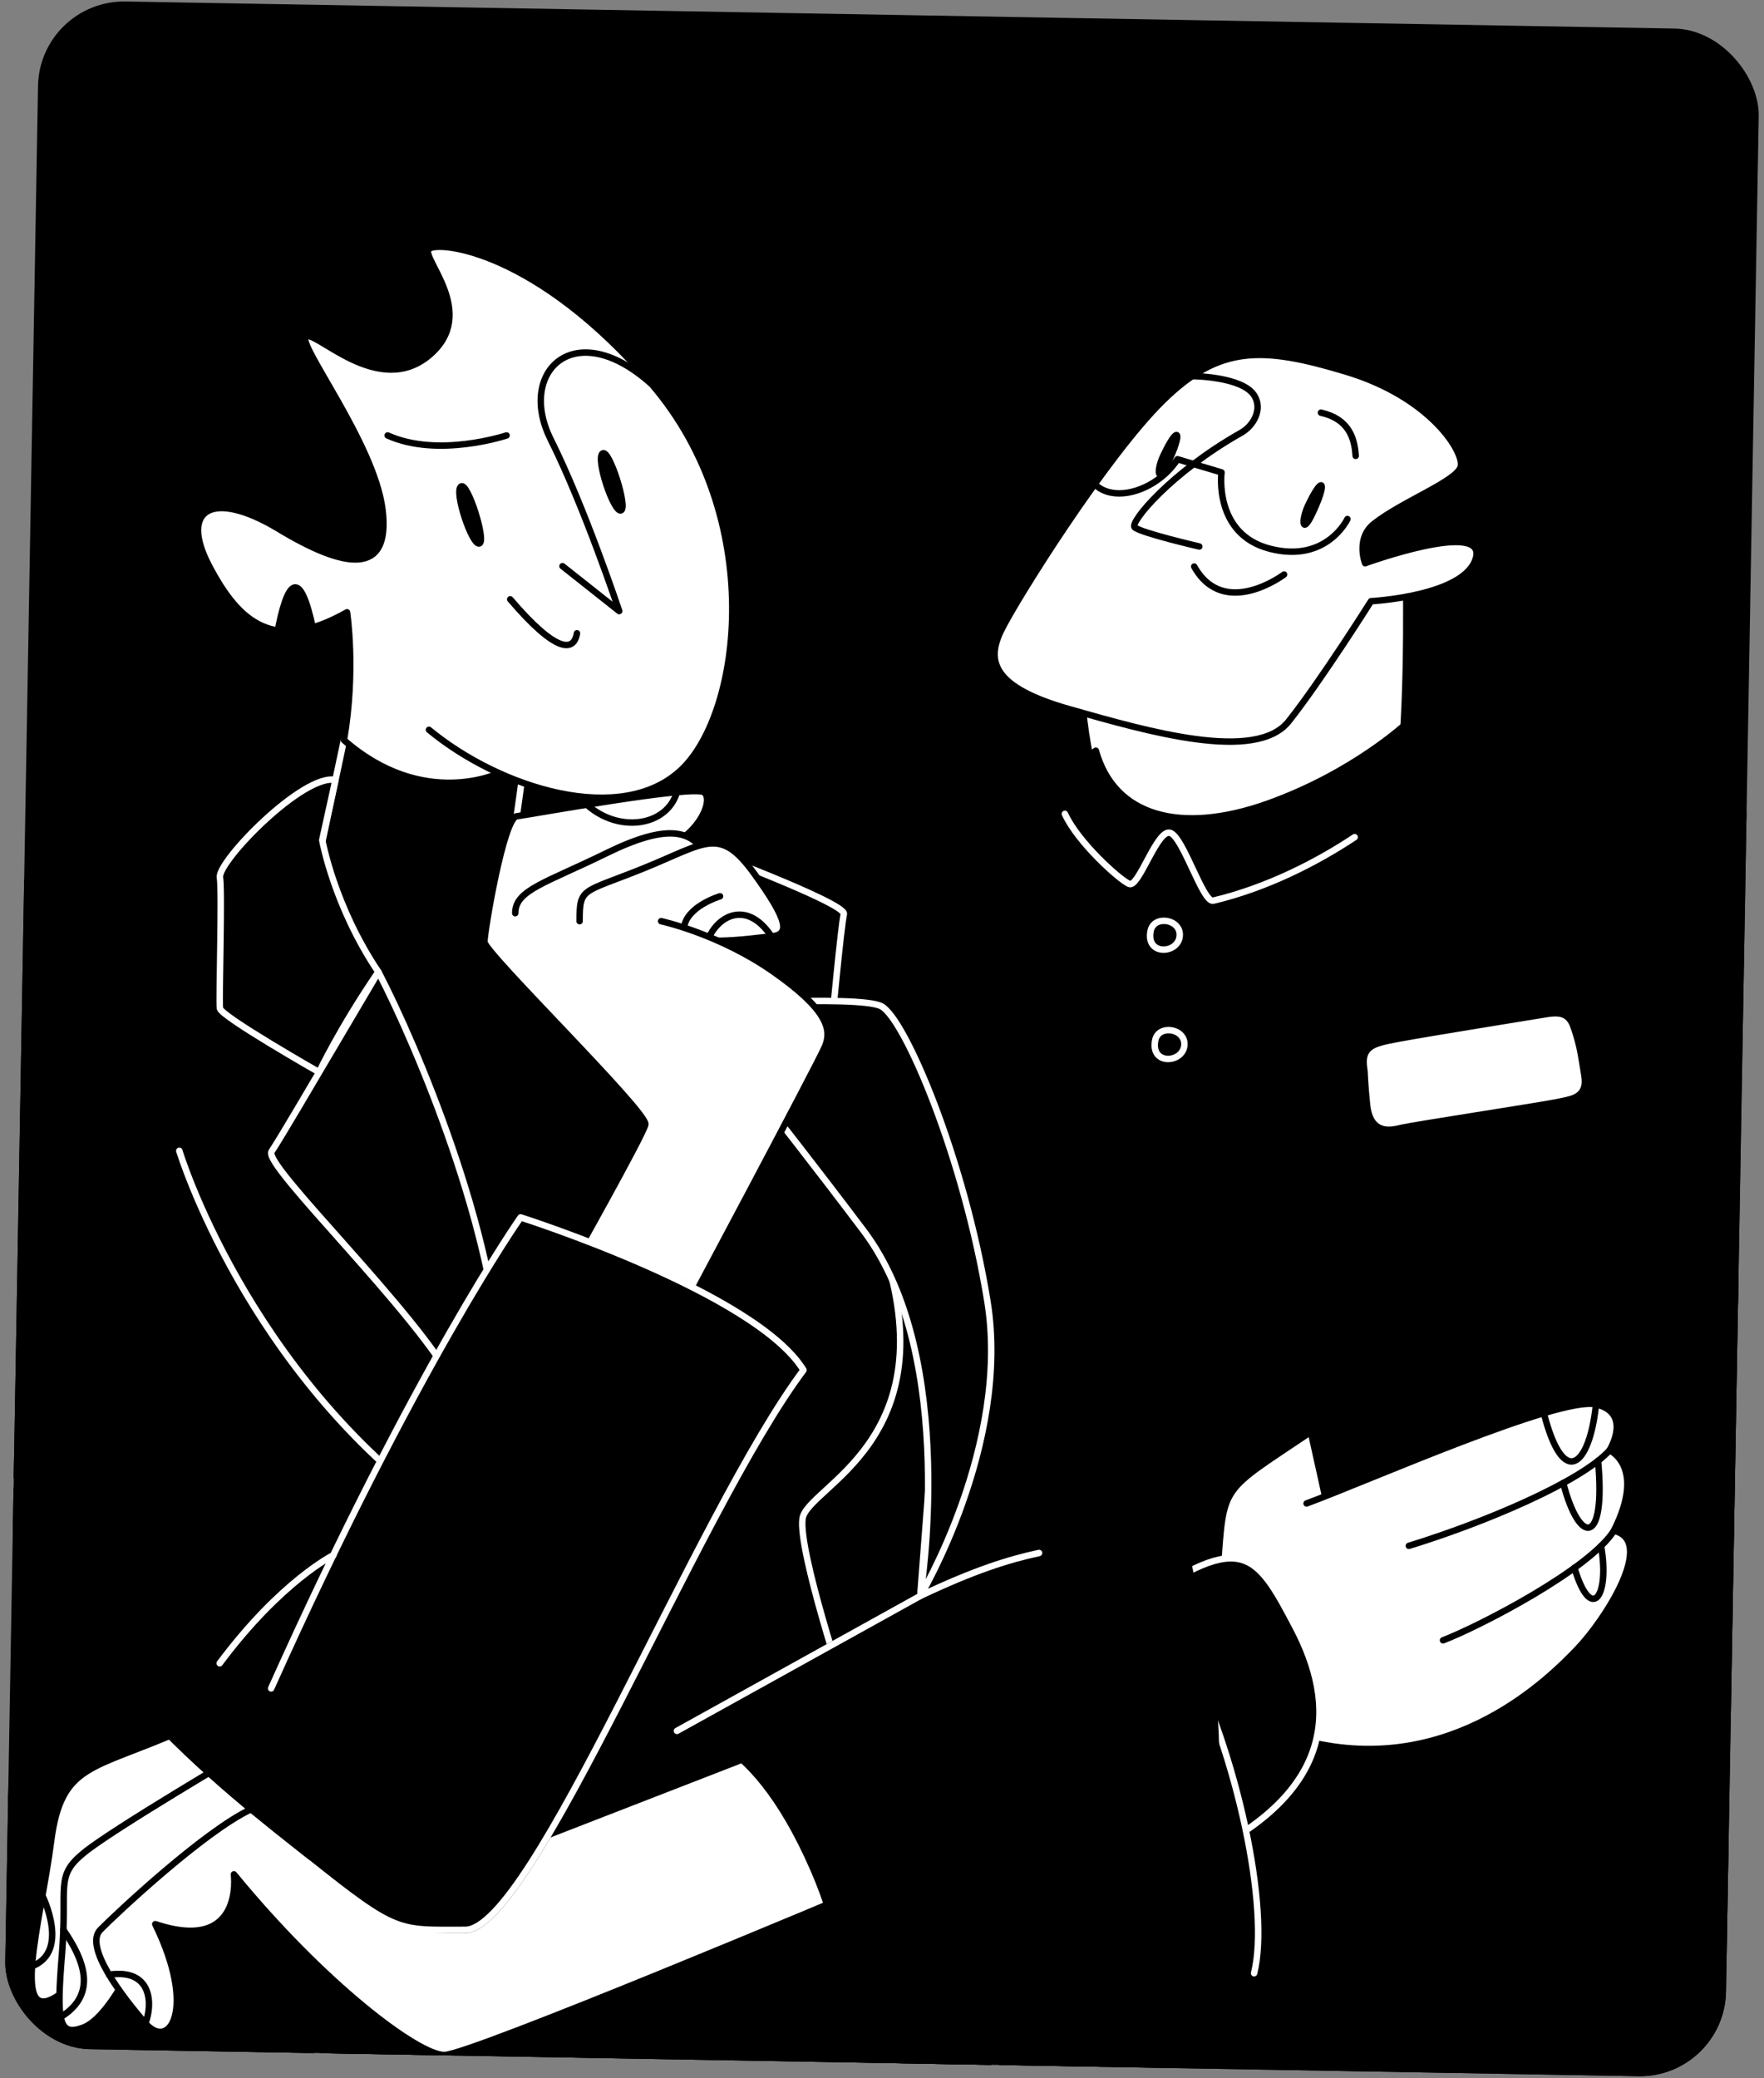 <?xml version="1.0" encoding="UTF-8"?> <svg xmlns="http://www.w3.org/2000/svg" width="410" height="483" viewBox="0 0 410 483" fill="none"><rect x="0" y="0" width="410" height="483" fill="#808080" stroke="none"/><g clip-path="url(#clip0_1469_196)"><rect x="9.184" width="400" height="476" rx="20" transform="rotate(1 9.184 0)" fill="#345066" style="fill:#345066;fill:color(display-p3 0.204 0.314 0.4);fill-opacity:1;"></rect><path d="M267.881 208.441C268.677 204.669 275.139 205.755 274.625 209.808C274.167 213.815 266.697 214.279 267.881 208.441Z" stroke="#203240" style="stroke:#203240;stroke:color(display-p3 0.126 0.196 0.251);stroke-opacity:1;" stroke-width="1.5" stroke-linecap="round" stroke-linejoin="round"></path><path d="M438.602 425.512C417.21 470.854 387.115 603.293 364.392 674.595C341.665 745.949 321.892 811.723 321.892 811.723C321.892 811.723 305.849 811.786 289.118 813.836C272.391 815.836 228.072 801.4 228.072 801.4C228.072 801.4 251.312 731.783 263.544 689.778C275.777 647.774 312.555 527.2 312.555 527.2C312.555 527.2 172.144 753.808 153.007 788.744C99.366 794.487 70.626 779.436 70.626 779.436C70.626 779.436 134.248 638.7 158.14 595.219C182.031 551.739 217.217 483.182 236.856 436.814" fill="#203240" style="fill:#203240;fill:color(display-p3 0.126 0.196 0.251);fill-opacity:1;"></path><path d="M438.602 425.512C417.21 470.854 387.115 603.293 364.392 674.595C341.665 745.949 321.892 811.723 321.892 811.723C321.892 811.723 305.849 811.786 289.118 813.836C272.391 815.836 228.072 801.4 228.072 801.4C228.072 801.4 251.312 731.783 263.544 689.779C275.777 647.774 312.555 527.2 312.555 527.2C312.555 527.2 172.144 753.808 153.007 788.744C99.366 794.487 70.626 779.436 70.626 779.436C70.626 779.436 134.248 638.7 158.14 595.219C182.031 551.739 217.217 483.182 236.856 436.814" stroke="#203240" style="stroke:#203240;stroke:color(display-p3 0.126 0.196 0.251);stroke-opacity:1;" stroke-width="1.5" stroke-linecap="round" stroke-linejoin="round"></path><path d="M248.004 185.312C195.582 201.565 48.209 280.866 26.622 413.855C5.035 546.844 116.099 529.698 181.045 516.658C245.991 503.617 291.665 473.342 291.486 458.621C375.376 473.444 462.79 455.48 457.213 380.334C555.535 414.984 654.44 332.202 656.504 299.696C658.569 267.191 641.466 201.833 608.371 215.651C575.276 229.468 500.219 282.549 500.219 282.549C500.219 282.549 471.572 246.242 443.258 214.833C414.996 183.428 353.068 171.118 330.431 175.052" fill="#42B2FC" style="fill:#42B2FC;fill:color(display-p3 0.259 0.698 0.988);fill-opacity:1;"></path><path d="M248.004 185.312C195.582 201.565 48.209 280.866 26.622 413.855C5.035 546.844 116.099 529.698 181.045 516.658C245.991 503.617 291.665 473.342 291.486 458.621C375.376 473.444 462.79 455.48 457.213 380.334C555.535 414.984 654.44 332.202 656.504 299.696C658.569 267.191 641.466 201.833 608.371 215.651C575.276 229.468 500.219 282.549 500.219 282.549C500.219 282.549 471.572 246.242 443.258 214.833C414.996 183.428 353.068 171.118 330.431 175.052" stroke="#42B2FC" style="stroke:#42B2FC;stroke:color(display-p3 0.259 0.698 0.988);stroke-opacity:1;" stroke-width="1.5" stroke-linecap="round" stroke-linejoin="round"></path><path d="M251.014 151.406C251.014 151.406 250.815 175.008 257.07 187.091C263.324 199.174 316.614 188.737 325.45 178.659C327.479 159.831 326.737 130.663 326.737 130.663" fill="white" style="fill:white;fill-opacity:1;"></path><path d="M251.014 151.406C251.014 151.406 250.815 175.008 257.07 187.091C263.324 199.174 316.614 188.737 325.45 178.659C327.479 159.831 326.737 130.663 326.737 130.663" stroke="#203240" style="stroke:#203240;stroke:color(display-p3 0.126 0.196 0.251);stroke-opacity:1;" stroke-width="1.5" stroke-miterlimit="10"></path><path d="M251.014 151.406C251.014 151.406 250.815 175.008 257.07 187.091C263.324 199.174 316.614 188.737 325.45 178.659C327.479 159.831 326.737 130.663 326.737 130.663" fill="white" style="fill:white;fill-opacity:1;"></path><path d="M251.014 151.406C251.014 151.406 250.815 175.008 257.07 187.091C263.324 199.174 316.614 188.737 325.45 178.659C327.479 159.831 326.737 130.663 326.737 130.663" stroke="#203240" style="stroke:#203240;stroke:color(display-p3 0.126 0.196 0.251);stroke-opacity:1;" stroke-width="1.5" stroke-linecap="round" stroke-linejoin="round"></path><path d="M332.278 130.588C343.087 123.094 350.301 115.126 348.4 107.682C346.503 100.187 331.72 94.725 328.102 86.411C324.485 78.097 321.06 64.728 309.531 64.166C297.997 63.655 294.824 77.463 287.577 76.564C280.386 75.618 282.907 66.261 271.089 64.905C259.272 63.549 241.945 72.31 245.408 86.4C248.867 100.54 277.966 110.398 277.966 110.398L249.249 147.045" stroke="#203240" style="stroke:#203240;stroke:color(display-p3 0.126 0.196 0.251);stroke-opacity:1;" stroke-width="1.5" stroke-miterlimit="10"></path><path d="M332.278 130.588C343.087 123.094 350.301 115.126 348.4 107.682C346.503 100.187 331.72 94.725 328.102 86.411C324.485 78.097 321.06 64.728 309.531 64.166C297.997 63.655 294.824 77.463 287.577 76.564C280.386 75.618 282.907 66.261 271.089 64.905C259.272 63.549 241.945 72.31 245.408 86.4C248.867 100.54 277.966 110.398 277.966 110.398L249.249 147.045" fill="#203240" style="fill:#203240;fill:color(display-p3 0.126 0.196 0.251);fill-opacity:1;"></path><path d="M332.278 130.588C343.087 123.094 350.301 115.126 348.4 107.682C346.503 100.187 331.72 94.725 328.102 86.411C324.485 78.097 321.06 64.728 309.531 64.166C297.997 63.655 294.824 77.463 287.577 76.564C280.386 75.618 282.907 66.261 271.089 64.905C259.272 63.549 241.945 72.31 245.408 86.4C248.867 100.54 277.966 110.398 277.966 110.398L249.249 147.045" stroke="#203240" style="stroke:#203240;stroke:color(display-p3 0.126 0.196 0.251);stroke-opacity:1;" stroke-width="1.5" stroke-linecap="round" stroke-linejoin="round"></path><path d="M317.288 130.905C317.288 130.905 315.034 125.121 319.384 121.715C325.994 116.512 338.709 111.799 339.52 108.438C340.33 105.078 332.596 92.351 312.936 86.405C293.277 80.459 283.407 80.249 270.275 93.123C257.144 105.996 236.201 139.337 232.696 146.506C229.19 153.676 230.645 159.799 248.741 164.889C266.832 170.03 291.91 177.276 299.527 167.654C307.144 158.031 318.656 139.737 318.656 139.737C318.656 139.737 340.791 138.576 343.072 129.607C345.294 120.735 317.288 130.905 317.288 130.905Z" fill="white" stroke="#203240" style="fill:white;fill-opacity:1;stroke:#203240;stroke:color(display-p3 0.126 0.196 0.251);stroke-opacity:1;" stroke-width="1.5" stroke-linecap="round" stroke-linejoin="round"></path><path d="M278.745 127.018C278.745 127.018 265.14 123.864 263.719 122.559C262.538 121.43 272.124 109.83 288.414 100.618C291.433 98.939 293.522 95.026 291.496 91.874C288.659 87.472 277.135 87.423 277.135 87.423" stroke="#203240" style="stroke:#203240;stroke:color(display-p3 0.126 0.196 0.251);stroke-opacity:1;" stroke-width="1.5" stroke-linecap="round" stroke-linejoin="round"></path><path d="M277.562 131.679C284.506 144.079 298.456 133.533 298.456 133.533" stroke="#203240" style="stroke:#203240;stroke:color(display-p3 0.126 0.196 0.251);stroke-opacity:1;" stroke-width="1.5" stroke-linecap="round" stroke-linejoin="round"></path><path d="M307.02 95.915C313.45 97.357 314.85 101.785 315.095 105.957" stroke="#203240" style="stroke:#203240;stroke:color(display-p3 0.126 0.196 0.251);stroke-opacity:1;" stroke-width="1.5" stroke-linecap="round" stroke-linejoin="round"></path><path d="M303.902 117.774C307.195 110.688 308.56 111.475 305.553 118.227C302.596 124.984 302.431 121.076 303.902 117.774Z" fill="#203240" stroke="#203240" style="fill:#203240;fill:color(display-p3 0.126 0.196 0.251);fill-opacity:1;stroke:#203240;stroke:color(display-p3 0.126 0.196 0.251);stroke-opacity:1;" stroke-width="1.5" stroke-linecap="round" stroke-linejoin="round"></path><path d="M270.304 106.086C273.597 99 274.962 99.787 271.954 106.539C268.947 113.292 268.786 109.332 270.304 106.086Z" fill="#203240" stroke="#203240" style="fill:#203240;fill:color(display-p3 0.126 0.196 0.251);fill-opacity:1;stroke:#203240;stroke:color(display-p3 0.126 0.196 0.251);stroke-opacity:1;" stroke-width="1.5" stroke-linecap="round" stroke-linejoin="round"></path><path d="M252.211 100.375C248.847 119.802 267.194 116.87 273.678 106.737L283.91 109.797C283.91 109.797 282.018 124.181 295.194 127.553C308.37 130.925 313.176 120.643 313.176 120.643" stroke="#42B2FC" style="stroke:#42B2FC;stroke:color(display-p3 0.259 0.698 0.988);stroke-opacity:1;" stroke-width="1.5" stroke-linecap="round" stroke-linejoin="round"></path><path d="M247.564 189.116C246.19 186.124 250.136 177.457 254.704 174.481C258.979 189.821 274.443 193.96 294.546 186.829C314.598 179.693 326.951 168.083 326.951 168.083C326.951 168.083 332.623 175.759 330.499 180.643C328.324 185.522 307.122 203.316 282.105 209.242C279.699 209.797 275.161 194.536 272.127 193.498C269.099 192.41 264.79 206.322 262.57 205.357C260.346 204.442 250.661 195.795 247.564 189.116Z" fill="#42B2FC" stroke="#42B2FC" style="fill:#42B2FC;fill:color(display-p3 0.259 0.698 0.988);fill-opacity:1;stroke:#42B2FC;stroke:color(display-p3 0.259 0.698 0.988);stroke-opacity:1;" stroke-width="1.5" stroke-linecap="round" stroke-linejoin="round"></path><path d="M268.512 241.748C269.308 237.976 275.77 239.062 275.257 243.115C274.748 247.118 267.328 247.587 268.512 241.748Z" stroke="white" style="stroke:white;stroke-opacity:1;" stroke-width="1.5" stroke-linecap="round" stroke-linejoin="round"></path><path d="M267.435 216.34C268.231 212.568 274.693 213.654 274.179 217.707C273.666 221.76 266.256 222.128 267.435 216.34Z" stroke="white" style="stroke:white;stroke-opacity:1;" stroke-width="1.5" stroke-linecap="round" stroke-linejoin="round"></path><path d="M314.864 194.578C306.153 200.363 294.555 206.353 281.993 209.337C279.587 209.892 275.049 194.631 272.016 193.594C268.987 192.505 264.678 206.418 262.458 205.452C260.285 204.542 250.553 195.839 247.508 189.164" fill="#42B2FC" style="fill:#42B2FC;fill:color(display-p3 0.259 0.698 0.988);fill-opacity:1;"></path><path d="M314.864 194.578C306.153 200.363 294.555 206.353 281.993 209.337C279.587 209.892 275.049 194.631 272.016 193.594C268.987 192.505 264.678 206.418 262.458 205.452C260.285 204.542 250.553 195.839 247.508 189.164" stroke="#203240" style="stroke:#203240;stroke:color(display-p3 0.126 0.196 0.251);stroke-opacity:1;" stroke-width="1.5" stroke-miterlimit="10"></path><path d="M314.864 194.578C306.153 200.363 294.555 206.353 281.993 209.337C279.587 209.892 275.049 194.631 272.016 193.594C268.987 192.505 264.678 206.418 262.458 205.452C260.285 204.542 250.553 195.839 247.508 189.164" stroke="white" style="stroke:white;stroke-opacity:1;" stroke-width="1.5" stroke-linecap="round" stroke-linejoin="round"></path><path d="M356.973 484.514C329.243 503.111 312.606 527.202 312.606 527.202" stroke="white" style="stroke:white;stroke-opacity:1;" stroke-width="1.5" stroke-linecap="round" stroke-linejoin="round"></path><path d="M283.009 364.765C284.541 344.611 283.341 347.169 305.192 332.456C327.043 317.744 338.846 382.785 338.846 382.785L326.664 403.428L308.202 404.198" fill="white" style="fill:white;fill-opacity:1;"></path><path d="M283.009 364.765C284.541 344.611 283.341 347.169 305.192 332.456C327.043 317.744 338.846 382.785 338.846 382.785L326.664 403.428L308.202 404.198" stroke="#203240" style="stroke:#203240;stroke:color(display-p3 0.126 0.196 0.251);stroke-opacity:1;" stroke-width="1.5" stroke-linecap="round" stroke-linejoin="round"></path><path d="M290.999 262.587C292.027 256.786 379.615 244.371 384.714 243.491C389.813 242.612 392.939 241.454 395.652 252.455C398.365 263.455 416.857 375.51 418.343 385.325C419.829 395.141 417.193 394.241 410.948 397.068C404.656 399.84 339.464 414.498 334.059 415.351C328.655 416.204 322.922 416.72 321.565 408.914C320.167 401.002 289.689 269.848 290.999 262.587Z" fill="#203240" stroke="#203240" style="fill:#203240;fill:color(display-p3 0.126 0.196 0.251);fill-opacity:1;stroke:#203240;stroke:color(display-p3 0.126 0.196 0.251);stroke-opacity:1;" stroke-width="1.5" stroke-linecap="round" stroke-linejoin="round"></path><path d="M318.648 248.954C318.01 244.593 318.406 244.167 325.542 242.854C332.678 241.54 355.445 237.873 359.5 237.208C363.556 236.543 363.835 237.439 364.868 240.81C365.901 244.181 366.09 246.093 366.726 249.89C367.414 253.691 365.862 253.861 361.169 254.776C356.477 255.692 328.689 259.938 325.604 260.638C322.514 261.389 319.812 261.815 319.237 256.743C318.714 251.675 318.648 248.954 318.648 248.954Z" fill="white" stroke="white" style="fill:white;fill-opacity:1;stroke:white;stroke-opacity:1;" stroke-width="1.5" stroke-linecap="round" stroke-linejoin="round"></path><path d="M303.685 349.442C318.412 343.986 362.414 324.475 370.952 326.411C379.486 328.398 374.103 337.092 374.103 337.092C374.103 337.092 382.691 340.775 375.109 355.78C385.048 358.097 373.005 376.6 366.625 383.258C360.244 389.916 337.441 413.05 303.85 404.74" fill="white" style="fill:white;fill-opacity:1;"></path><path d="M303.685 349.442C318.412 343.986 362.414 324.475 370.952 326.411C379.486 328.398 374.103 337.092 374.103 337.092C374.103 337.092 382.691 340.775 375.109 355.78C385.048 358.097 373.005 376.6 366.625 383.258C360.244 389.916 337.441 413.05 303.85 404.74" stroke="#203240" style="stroke:#203240;stroke:color(display-p3 0.126 0.196 0.251);stroke-opacity:1;" stroke-width="1.5" stroke-linecap="round" stroke-linejoin="round"></path><path d="M374.103 337.095C367.401 344.493 344.573 354.047 327.456 359.291" stroke="#203240" style="stroke:#203240;stroke:color(display-p3 0.126 0.196 0.251);stroke-opacity:1;" stroke-width="1.5" stroke-linecap="round" stroke-linejoin="round"></path><path d="M375.109 355.781C369.501 364.71 344.148 377.883 335.395 381.256" stroke="#203240" style="stroke:#203240;stroke:color(display-p3 0.126 0.196 0.251);stroke-opacity:1;" stroke-width="1.5" stroke-linecap="round" stroke-linejoin="round"></path><path d="M358.832 328.464C363.399 346.29 369.472 340.783 370.952 326.414" stroke="#203240" style="stroke:#203240;stroke:color(display-p3 0.126 0.196 0.251);stroke-opacity:1;" stroke-width="1.5" stroke-linecap="round" stroke-linejoin="round"></path><path d="M363.335 344.69C367.072 359.163 373.297 359.459 371.429 339.517" stroke="#203240" style="stroke:#203240;stroke:color(display-p3 0.126 0.196 0.251);stroke-opacity:1;" stroke-width="1.5" stroke-linecap="round" stroke-linejoin="round"></path><path d="M365.941 364.394C369.767 377.286 374.199 371.223 372.131 359.307" stroke="#203240" style="stroke:#203240;stroke:color(display-p3 0.126 0.196 0.251);stroke-opacity:1;" stroke-width="1.5" stroke-linecap="round" stroke-linejoin="round"></path><path d="M261.479 374.695C288.56 355.322 291.578 359.996 301.131 378.213C310.684 396.43 310.305 415.712 280.591 430.701" fill="#42B2FC" style="fill:#42B2FC;fill:color(display-p3 0.259 0.698 0.988);fill-opacity:1;"></path><path d="M261.479 374.695C288.56 355.322 291.578 359.996 301.131 378.213C310.684 396.43 310.305 415.712 280.591 430.701" stroke="white" style="stroke:white;stroke-opacity:1;" stroke-width="1.5" stroke-linecap="round" stroke-linejoin="round"></path><path d="M107.791 407.379C192.392 372.053 262.87 359.606 275.24 383.606C287.61 407.606 295.206 443.838 291.486 458.622" fill="#42B2FC" style="fill:#42B2FC;fill:color(display-p3 0.259 0.698 0.988);fill-opacity:1;"></path><path d="M107.791 407.379C192.392 372.053 262.87 359.606 275.24 383.606C287.61 407.606 295.206 443.838 291.486 458.622" stroke="white" style="stroke:white;stroke-opacity:1;" stroke-width="1.5" stroke-linecap="round" stroke-linejoin="round"></path><path d="M186.294 263.504C172.676 301.491 168.325 370.735 175.689 383.019" stroke="white" style="stroke:white;stroke-opacity:1;" stroke-width="1.5" stroke-linecap="round" stroke-linejoin="round"></path><path d="M86.4 395.112L182.062 395.112L233.455 483.603L149.672 494.893L72.581 484.812L86.4 395.112Z" fill="#203240" stroke="white" style="fill:#203240;fill:color(display-p3 0.126 0.196 0.251);fill-opacity:1;stroke:white;stroke-opacity:1;" stroke-width="1.5" stroke-linecap="round" stroke-linejoin="round"></path><path d="M276.268 423.014C288.528 416.554 281.215 383.906 269.032 332.254C256.85 280.601 234.438 220.672 217.871 199.721C201.305 178.77 199.52 177.593 184.977 187.648C170.435 197.703 129.193 212.246 129.193 212.246L193.248 367.695" fill="#203240" style="fill:#203240;fill:color(display-p3 0.126 0.196 0.251);fill-opacity:1;"></path><path d="M276.268 423.014C288.528 416.554 281.215 383.906 269.032 332.254C256.85 280.601 234.438 220.672 217.871 199.721C201.305 178.77 199.52 177.593 184.977 187.648C170.435 197.703 129.193 212.246 129.193 212.246L193.248 367.695" stroke="#203240" style="stroke:#203240;stroke:color(display-p3 0.126 0.196 0.251);stroke-opacity:1;" stroke-width="1.5" stroke-linecap="round" stroke-linejoin="round"></path><path d="M184.119 277.568L221.048 277.568L213.896 370.935L177.064 407.198L184.119 277.568Z" fill="#203240" stroke="white" style="fill:#203240;fill:color(display-p3 0.126 0.196 0.251);fill-opacity:1;stroke:white;stroke-opacity:1;" stroke-width="1.5" stroke-linecap="round" stroke-linejoin="round"></path><path d="M79.94 172.032L72.581 206.627L106.775 460.46L207.817 406.713L196.643 393.942C196.643 393.942 185.469 360.414 186.53 352.965C187.59 345.516 220.501 334.954 205.153 289.641C199.294 244.409 171.89 215.208 171.89 215.208L116.675 210.959C116.675 210.959 121.938 180.587 121.938 173.649C121.938 166.711 79.946 172.032 79.946 172.032L79.94 172.032Z" fill="#203240" stroke="white" style="fill:#203240;fill:color(display-p3 0.126 0.196 0.251);fill-opacity:1;stroke:white;stroke-opacity:1;" stroke-width="1.5" stroke-linecap="round" stroke-linejoin="round"></path><path d="M193.25 239.055C193.25 239.055 195.487 215.046 196.134 212.453C196.781 209.86 159.884 196.229 159.884 196.229L138.578 216.346L193.25 239.055Z" fill="#203240" stroke="white" style="fill:#203240;fill:color(display-p3 0.126 0.196 0.251);fill-opacity:1;stroke:white;stroke-opacity:1;" stroke-width="1.5" stroke-linecap="round" stroke-linejoin="round"></path><path d="M213.896 370.935C213.896 370.935 222.975 315.558 200.731 286.059C178.487 256.559 159.883 233.863 159.883 233.863C159.883 233.863 199.373 231.141 204.817 233.863C210.262 236.585 224.102 269.137 229.5 302.454C234.899 335.771 213.896 370.935 213.896 370.935Z" fill="#203240" stroke="white" style="fill:#203240;fill:color(display-p3 0.126 0.196 0.251);fill-opacity:1;stroke:white;stroke-opacity:1;" stroke-width="1.5" stroke-linecap="round" stroke-linejoin="round"></path><path d="M54.65 128.353C31.462 128.631 19.441 153.196 46.017 164.519C72.594 175.841 86.393 151.819 86.393 151.819L82.254 123.658L54.65 128.353Z" fill="#203240" stroke="#203240" style="fill:#203240;fill:color(display-p3 0.126 0.196 0.251);fill-opacity:1;stroke:#203240;stroke:color(display-p3 0.126 0.196 0.251);stroke-opacity:1;" stroke-width="1.5" stroke-linecap="round" stroke-linejoin="round"></path><path d="M50.788 145.454C20.445 118.629 8.881 91.438 18.077 84.349C27.272 77.26 33.196 83.463 35.571 82.577C37.946 81.691 50.691 66.025 64.331 48.587C77.971 31.149 110.585 17.851 119.183 36.466C127.78 55.081 126.989 60.605 150.067 59.469C173.145 58.334 187.084 76.658 180.264 89.956C173.444 103.254 142.309 94.684 142.309 94.684L103.466 141.972L50.788 145.447L50.788 145.454Z" fill="#203240" stroke="#203240" style="fill:#203240;fill:color(display-p3 0.126 0.196 0.251);fill-opacity:1;stroke:#203240;stroke:color(display-p3 0.126 0.196 0.251);stroke-opacity:1;" stroke-width="1.5" stroke-linecap="round" stroke-linejoin="round"></path><path d="M99.7 169.627C116.215 183.284 144.473 192.175 158.446 178.835C172.42 165.495 178.136 120.406 151.463 89.29C124.789 58.174 101.925 55.95 99.707 57.851C97.489 59.752 111.456 72.775 99.707 82.617C87.957 92.458 73.667 76.9 71.126 78.174C68.584 79.448 87 102.94 88.908 118.498C90.816 134.056 80.017 132.155 64.776 122.94C49.535 113.726 41.594 118.175 48.584 131.515C55.574 144.855 63.825 151.838 80.657 142.313C80.657 142.313 82.739 155.802 79.946 172.019C98.446 188.237 116.008 179.695 116.008 179.695" fill="white" style="fill:white;fill-opacity:1;"></path><path d="M99.7 169.627C116.215 183.284 144.473 192.175 158.446 178.835C172.42 165.495 178.136 120.406 151.463 89.29C124.789 58.174 101.925 55.95 99.707 57.851C97.489 59.752 111.456 72.775 99.707 82.617C87.957 92.458 73.667 76.9 71.126 78.174C68.584 79.448 87 102.94 88.908 118.498C90.816 134.056 80.017 132.155 64.776 122.94C49.535 113.726 41.594 118.175 48.584 131.515C55.574 144.855 63.825 151.838 80.657 142.313C80.657 142.313 82.739 155.802 79.946 172.019C98.446 188.237 116.008 179.695 116.008 179.695" stroke="#203240" style="stroke:#203240;stroke:color(display-p3 0.126 0.196 0.251);stroke-opacity:1;" stroke-width="1.5" stroke-linecap="round" stroke-linejoin="round"></path><path d="M130.739 131.592L143.918 142.029C143.918 142.029 135.861 117.864 127.991 102.125C120.122 86.386 133.559 73.169 151.457 89.296" fill="white" style="fill:white;fill-opacity:1;"></path><path d="M130.739 131.592L143.918 142.029C143.918 142.029 135.861 117.864 127.991 102.125C120.122 86.386 133.559 73.169 151.457 89.296" stroke="#203240" style="stroke:#203240;stroke:color(display-p3 0.126 0.196 0.251);stroke-opacity:1;" stroke-width="1.5" stroke-linecap="round" stroke-linejoin="round"></path><path d="M90.098 101.207C101.815 106.516 117.735 101.207 117.735 101.207L90.098 101.207Z" fill="white" style="fill:white;fill-opacity:1;"></path><path d="M90.098 101.207C101.815 106.516 117.735 101.207 117.735 101.207" stroke="#203240" style="stroke:#203240;stroke:color(display-p3 0.126 0.196 0.251);stroke-opacity:1;" stroke-width="1.5" stroke-linecap="round" stroke-linejoin="round"></path><path d="M107.168 113.066C108.713 112.038 113.091 125.895 111.397 126.322C109.703 126.749 105.474 114.198 107.168 113.066Z" fill="#203240" stroke="#203240" style="fill:#203240;fill:color(display-p3 0.126 0.196 0.251);fill-opacity:1;stroke:#203240;stroke:color(display-p3 0.126 0.196 0.251);stroke-opacity:1;" stroke-width="1.5" stroke-linecap="round" stroke-linejoin="round"></path><path d="M140.076 105.384C141.622 104.356 145.999 118.214 144.305 118.64C142.611 119.067 138.382 106.516 140.076 105.384Z" fill="#203240" stroke="#203240" style="fill:#203240;fill:color(display-p3 0.126 0.196 0.251);fill-opacity:1;stroke:#203240;stroke:color(display-p3 0.126 0.196 0.251);stroke-opacity:1;" stroke-width="1.5" stroke-linecap="round" stroke-linejoin="round"></path><path d="M118.589 139.294C129.303 151.845 133.397 151.56 134.101 147.189L118.589 139.294Z" fill="white" style="fill:white;fill-opacity:1;"></path><path d="M118.589 139.294C129.303 151.845 133.397 151.56 134.101 147.189" stroke="#203240" style="stroke:#203240;stroke:color(display-p3 0.126 0.196 0.251);stroke-opacity:1;" stroke-width="1.5" stroke-linecap="round" stroke-linejoin="round"></path><path d="M64.819 145.286C67.281 133.439 70.303 132.535 73.359 149.261C76.415 165.987 60.864 164.418 64.819 145.286Z" fill="#42B2FC" stroke="#42B2FC" style="fill:#42B2FC;fill:color(display-p3 0.259 0.698 0.988);fill-opacity:1;stroke:#42B2FC;stroke:color(display-p3 0.259 0.698 0.988);stroke-opacity:1;" stroke-width="1.5" stroke-linecap="round" stroke-linejoin="round"></path><path d="M41.674 267.481C41.674 267.481 57.212 318.804 103.407 351.872C149.602 384.941 72.582 415.559 72.582 415.559L-5.815 335.396L-16.93 204.584C-16.93 204.584 30.746 204.221 56.915 210.966C83.084 217.71 112.596 322.968 112.596 322.968L125.677 367.708L102.185 426.357" fill="#203240" style="fill:#203240;fill:color(display-p3 0.126 0.196 0.251);fill-opacity:1;"></path><path d="M41.674 267.481C41.674 267.481 57.212 318.804 103.407 351.872C149.602 384.941 72.582 415.559 72.582 415.559L-5.815 335.396L-16.93 204.584C-16.93 204.584 30.746 204.221 56.915 210.966C83.084 217.71 112.596 322.968 112.596 322.968L125.677 367.708L102.185 426.357" stroke="#203240" style="stroke:#203240;stroke:color(display-p3 0.126 0.196 0.251);stroke-opacity:1;" stroke-width="1.5" stroke-linecap="round" stroke-linejoin="round"></path><path d="M41.674 267.481C41.674 267.481 57.213 318.804 103.408 351.872C149.603 384.941 72.583 415.559 72.583 415.559L-5.814 335.396M112.596 322.968L125.678 367.708L102.186 426.357" stroke="white" style="stroke:white;stroke-opacity:1;" stroke-width="1.5" stroke-linecap="round" stroke-linejoin="round"></path><path d="M77.974 181.286C70.518 179.708 50.589 200.206 51.119 203.911C51.65 207.616 50.854 232.524 51.119 234.38C51.384 236.236 74.165 249.214 74.165 249.214C74.165 249.214 78.931 239.055 87.938 225.903C77.605 210.539 74.896 195.259 74.896 195.259L77.967 181.286L77.974 181.286Z" fill="#203240" stroke="white" style="fill:#203240;fill:color(display-p3 0.126 0.196 0.251);fill-opacity:1;stroke:white;stroke-opacity:1;" stroke-width="1.5" stroke-linecap="round" stroke-linejoin="round"></path><path d="M116.294 318.468C115.24 286.608 96.928 243.155 87.946 225.903L74.173 249.214C74.173 249.214 65.224 264.487 63.116 267.649C61.008 270.811 97.083 305.037 106.032 322.418C114.982 339.8 116.301 318.468 116.301 318.468L116.294 318.468Z" fill="#203240" stroke="white" style="fill:#203240;fill:color(display-p3 0.126 0.196 0.251);fill-opacity:1;stroke:white;stroke-opacity:1;" stroke-width="1.5" stroke-linecap="round" stroke-linejoin="round"></path><path d="M103.677 470.276L103.677 490.186L-40.999 480.228L-8.164 428.717C-8.164 428.717 10.188 405.989 31.339 388.426C52.49 370.864 103.677 470.27 103.677 470.27L103.677 470.276Z" fill="#203240" stroke="#203240" style="fill:#203240;fill:color(display-p3 0.126 0.196 0.251);fill-opacity:1;stroke:#203240;stroke:color(display-p3 0.126 0.196 0.251);stroke-opacity:1;" stroke-width="1.5" stroke-linecap="round" stroke-linejoin="round"></path><path d="M155.271 304.513L132.788 293.501C132.788 293.501 149.309 264.131 149.995 261.377C150.68 258.622 112.594 221.454 112.594 218.932C112.594 216.41 117.043 190.093 120.095 189.718C123.147 189.343 161.311 182.359 163.651 184.157C165.992 185.954 162.397 194.419 153.668 197.477C179.313 203.808 158.989 215.634 158.989 215.634L186.755 236.365L155.271 304.52L155.271 304.513Z" fill="white" stroke="#203240" style="fill:white;fill-opacity:1;stroke:#203240;stroke:color(display-p3 0.126 0.196 0.251);stroke-opacity:1;" stroke-width="1.5" stroke-linecap="round" stroke-linejoin="round"></path><path d="M119.752 212.246C119.752 206.873 126.723 205.275 140.962 198.298C155.201 191.321 160.574 193.067 163.911 198.298C167.247 203.53 154.761 207.157 154.761 207.157" fill="white" style="fill:white;fill-opacity:1;"></path><path d="M119.752 212.246C119.752 206.873 126.723 205.275 140.962 198.298C155.201 191.321 160.574 193.067 163.911 198.298C167.247 203.53 154.761 207.157 154.761 207.157" stroke="#203240" style="stroke:#203240;stroke:color(display-p3 0.126 0.196 0.251);stroke-opacity:1;" stroke-width="1.5" stroke-linecap="round" stroke-linejoin="round"></path><path d="M134.715 214.108C134.715 206.142 135.284 207.597 149.672 201.784C164.059 195.97 167.254 191.955 175.239 202.973C183.225 213.992 183.665 217.232 179.307 217.645C174.949 218.059 158.414 220.607 158.983 215.628C159.552 210.649 167.357 208.321 167.357 208.321" fill="white" style="fill:white;fill-opacity:1;"></path><path d="M134.715 214.108C134.715 206.142 135.284 207.597 149.672 201.784C164.059 195.97 167.254 191.955 175.239 202.973C183.225 213.992 183.665 217.232 179.307 217.645C174.949 218.059 158.414 220.607 158.983 215.628C159.552 210.649 167.357 208.321 167.357 208.321" stroke="#203240" style="stroke:#203240;stroke:color(display-p3 0.126 0.196 0.251);stroke-opacity:1;" stroke-width="1.5" stroke-linecap="round" stroke-linejoin="round"></path><path d="M136.396 187.021C143.722 193.656 154.98 192.136 157.34 184.105" stroke="#203240" style="stroke:#203240;stroke:color(display-p3 0.126 0.196 0.251);stroke-opacity:1;" stroke-width="1.5" stroke-linecap="round" stroke-linejoin="round"></path><path d="M179.306 217.645C173.493 208.903 166.496 213.022 164.479 218.661" stroke="#203240" style="stroke:#203240;stroke:color(display-p3 0.126 0.196 0.251);stroke-opacity:1;" stroke-width="1.5" stroke-linecap="round" stroke-linejoin="round"></path><path d="M153.661 214.108C153.661 214.108 167.201 217.038 179.817 225.896C192.433 234.755 193.358 239.346 191.747 243.245C190.137 247.145 157.327 308.639 157.327 308.639" fill="white" style="fill:white;fill-opacity:1;"></path><path d="M153.661 214.108C153.661 214.108 167.201 217.038 179.817 225.896C192.433 234.755 193.358 239.346 191.747 243.245C190.137 247.145 157.327 308.639 157.327 308.639" stroke="#203240" style="stroke:#203240;stroke:color(display-p3 0.126 0.196 0.251);stroke-opacity:1;" stroke-width="1.5" stroke-linecap="round" stroke-linejoin="round"></path><path d="M157.334 402.303C145.235 407.56 172.109 486.018 192 473.454C211.89 460.89 213.888 414.834 213.888 414.834L157.334 402.309L157.334 402.303Z" fill="#42B2FC" stroke="#42B2FC" style="fill:#42B2FC;fill:color(display-p3 0.259 0.698 0.988);fill-opacity:1;stroke:#42B2FC;stroke:color(display-p3 0.259 0.698 0.988);stroke-opacity:1;" stroke-width="1.5" stroke-linecap="round" stroke-linejoin="round"></path><path d="M42.092 402.303C21.438 411.459 14.203 409.752 11.862 428.064C9.521 446.377 1.878 472.345 14.112 463.403C26.346 454.46 43.372 424.017 43.372 424.017L61.891 413.8L42.092 402.303Z" fill="white" stroke="#203240" style="fill:white;fill-opacity:1;stroke:#203240;stroke:color(display-p3 0.126 0.196 0.251);stroke-opacity:1;" stroke-width="1.5" stroke-linecap="round" stroke-linejoin="round"></path><path d="M30.807 456.587C30.807 456.587 25.059 469.145 19.31 471.279C13.562 473.412 13.135 469.791 14.415 454.033C15.696 438.275 12.715 436.147 19.524 430.612C26.333 425.077 56.782 407.191 56.782 407.191L67.2 427.651L43.371 440.829L26.339 450.832L30.807 456.581L30.807 456.587Z" fill="white" stroke="#203240" style="fill:white;fill-opacity:1;stroke:#203240;stroke:color(display-p3 0.126 0.196 0.251);stroke-opacity:1;" stroke-width="1.5" stroke-linecap="round" stroke-linejoin="round"></path><path d="M199.765 439.516C199.765 439.516 109.315 477.641 103.262 477.641C97.21 477.641 75.457 461.372 54.371 435.649C54.371 435.649 56.828 454.136 36.09 447.224C45.732 466.92 39.44 476.768 33.788 470.27C28.137 463.771 19.543 452.378 23.313 448.543C27.083 444.709 47.445 425.62 58.36 420.518L112.593 432.235L177.062 407.198L199.765 439.516Z" fill="white" stroke="#203240" style="fill:white;fill-opacity:1;stroke:#203240;stroke:color(display-p3 0.126 0.196 0.251);stroke-opacity:1;" stroke-width="1.5" stroke-linecap="round" stroke-linejoin="round"></path><path d="M25.338 458.973C35.49 457.441 35.477 466.073 33.783 470.27" stroke="#203240" style="stroke:#203240;stroke:color(display-p3 0.126 0.196 0.251);stroke-opacity:1;" stroke-width="1.5" stroke-linecap="round" stroke-linejoin="round"></path><path d="M14.112 468.808C22.932 463.403 19.305 455.19 14.733 448.543" stroke="#203240" style="stroke:#203240;stroke:color(display-p3 0.126 0.196 0.251);stroke-opacity:1;" stroke-width="1.5" stroke-linecap="round" stroke-linejoin="round"></path><path d="M7.439 457.001C16.331 453.606 9.851 440.603 9.851 440.603" stroke="#203240" style="stroke:#203240;stroke:color(display-p3 0.126 0.196 0.251);stroke-opacity:1;" stroke-width="1.5" stroke-linecap="round" stroke-linejoin="round"></path><path d="M220.361 442.42C220.361 442.42 245.67 463.836 258.583 484.502C271.496 505.168 207.823 488.634 207.823 488.634C207.823 488.634 213.875 466.83 207.823 448.55C201.771 430.269 220.361 442.426 220.361 442.426L220.361 442.42Z" fill="#203240" stroke="#203240" style="fill:#203240;fill:color(display-p3 0.126 0.196 0.251);fill-opacity:1;stroke:#203240;stroke:color(display-p3 0.126 0.196 0.251);stroke-opacity:1;" stroke-width="1.5" stroke-linecap="round" stroke-linejoin="round"></path><path d="M255.686 374.323C235.912 371.782 213.894 370.935 213.894 370.935L157.34 402.303C157.34 402.303 173.778 399.277 189.096 434.537C201.382 462.827 192.349 475.094 192.349 475.094C192.349 475.094 265.87 428.498 276.268 423.014" fill="#203240" style="fill:#203240;fill:color(display-p3 0.126 0.196 0.251);fill-opacity:1;"></path><path d="M255.686 374.323C235.912 371.782 213.894 370.935 213.894 370.935L157.34 402.303C157.34 402.303 173.778 399.277 189.096 434.537C201.382 462.827 192.349 475.094 192.349 475.094C192.349 475.094 265.87 428.498 276.268 423.014" stroke="#203240" style="stroke:#203240;stroke:color(display-p3 0.126 0.196 0.251);stroke-opacity:1;" stroke-width="1.5" stroke-linecap="round" stroke-linejoin="round"></path><path d="M213.894 370.935L157.34 402.303" stroke="white" style="stroke:white;stroke-opacity:1;" stroke-width="1.5" stroke-linecap="round" stroke-linejoin="round"></path><path d="M63.018 392.429C96.585 317.608 121.5 283.454 121.5 283.454C121.5 283.454 175.68 300.356 186.75 318.442C161.849 351.698 123.788 448.55 108.107 448.55C92.427 448.55 93.468 448.55 72.582 431.925C51.696 415.3 12.62 386.59 -8.163 329.24" fill="#203240" style="fill:#203240;fill:color(display-p3 0.126 0.196 0.251);fill-opacity:1;"></path><path d="M63.018 392.429C96.585 317.608 121.5 283.454 121.5 283.454C121.5 283.454 175.68 300.356 186.75 318.442C161.849 351.698 123.788 448.55 108.107 448.55C92.427 448.55 93.468 448.55 72.582 431.925C51.696 415.3 12.62 386.59 -8.163 329.24" stroke="#203240" style="stroke:#203240;stroke:color(display-p3 0.126 0.196 0.251);stroke-opacity:1;" stroke-width="1.5" stroke-linecap="round" stroke-linejoin="round"></path><path d="M63.019 392.429C96.585 317.608 120.999 282.954 120.999 282.954C120.999 282.954 175.68 300.356 186.751 318.442C161.849 351.698 123.789 448.55 108.108 448.55C92.427 448.55 92.385 449.579 71.499 432.954" stroke="white" style="stroke:white;stroke-opacity:1;" stroke-width="1.5" stroke-linecap="round" stroke-linejoin="round"></path><path d="M51.061 386.59C65.326 367.469 77.501 361.454 77.501 361.454L51.061 386.59Z" fill="#203240" style="fill:#203240;fill:color(display-p3 0.126 0.196 0.251);fill-opacity:1;"></path><path d="M51.061 386.59C65.326 367.469 77.501 361.454 77.501 361.454" stroke="white" style="stroke:white;stroke-opacity:1;" stroke-width="1.5" stroke-linecap="round" stroke-linejoin="round"></path><path d="M241.5 360.954C234.5 362.454 226.5 364.954 213.895 370.935" stroke="white" style="stroke:white;stroke-opacity:1;" stroke-width="1.5" stroke-linecap="round" stroke-linejoin="round"></path></g><defs><clipPath id="clip0_1469_196"><rect x="9.184" width="400" height="476" rx="20" transform="rotate(1 9.184 0)" fill="white" style="fill:white;fill-opacity:1;"></rect></clipPath></defs></svg> 